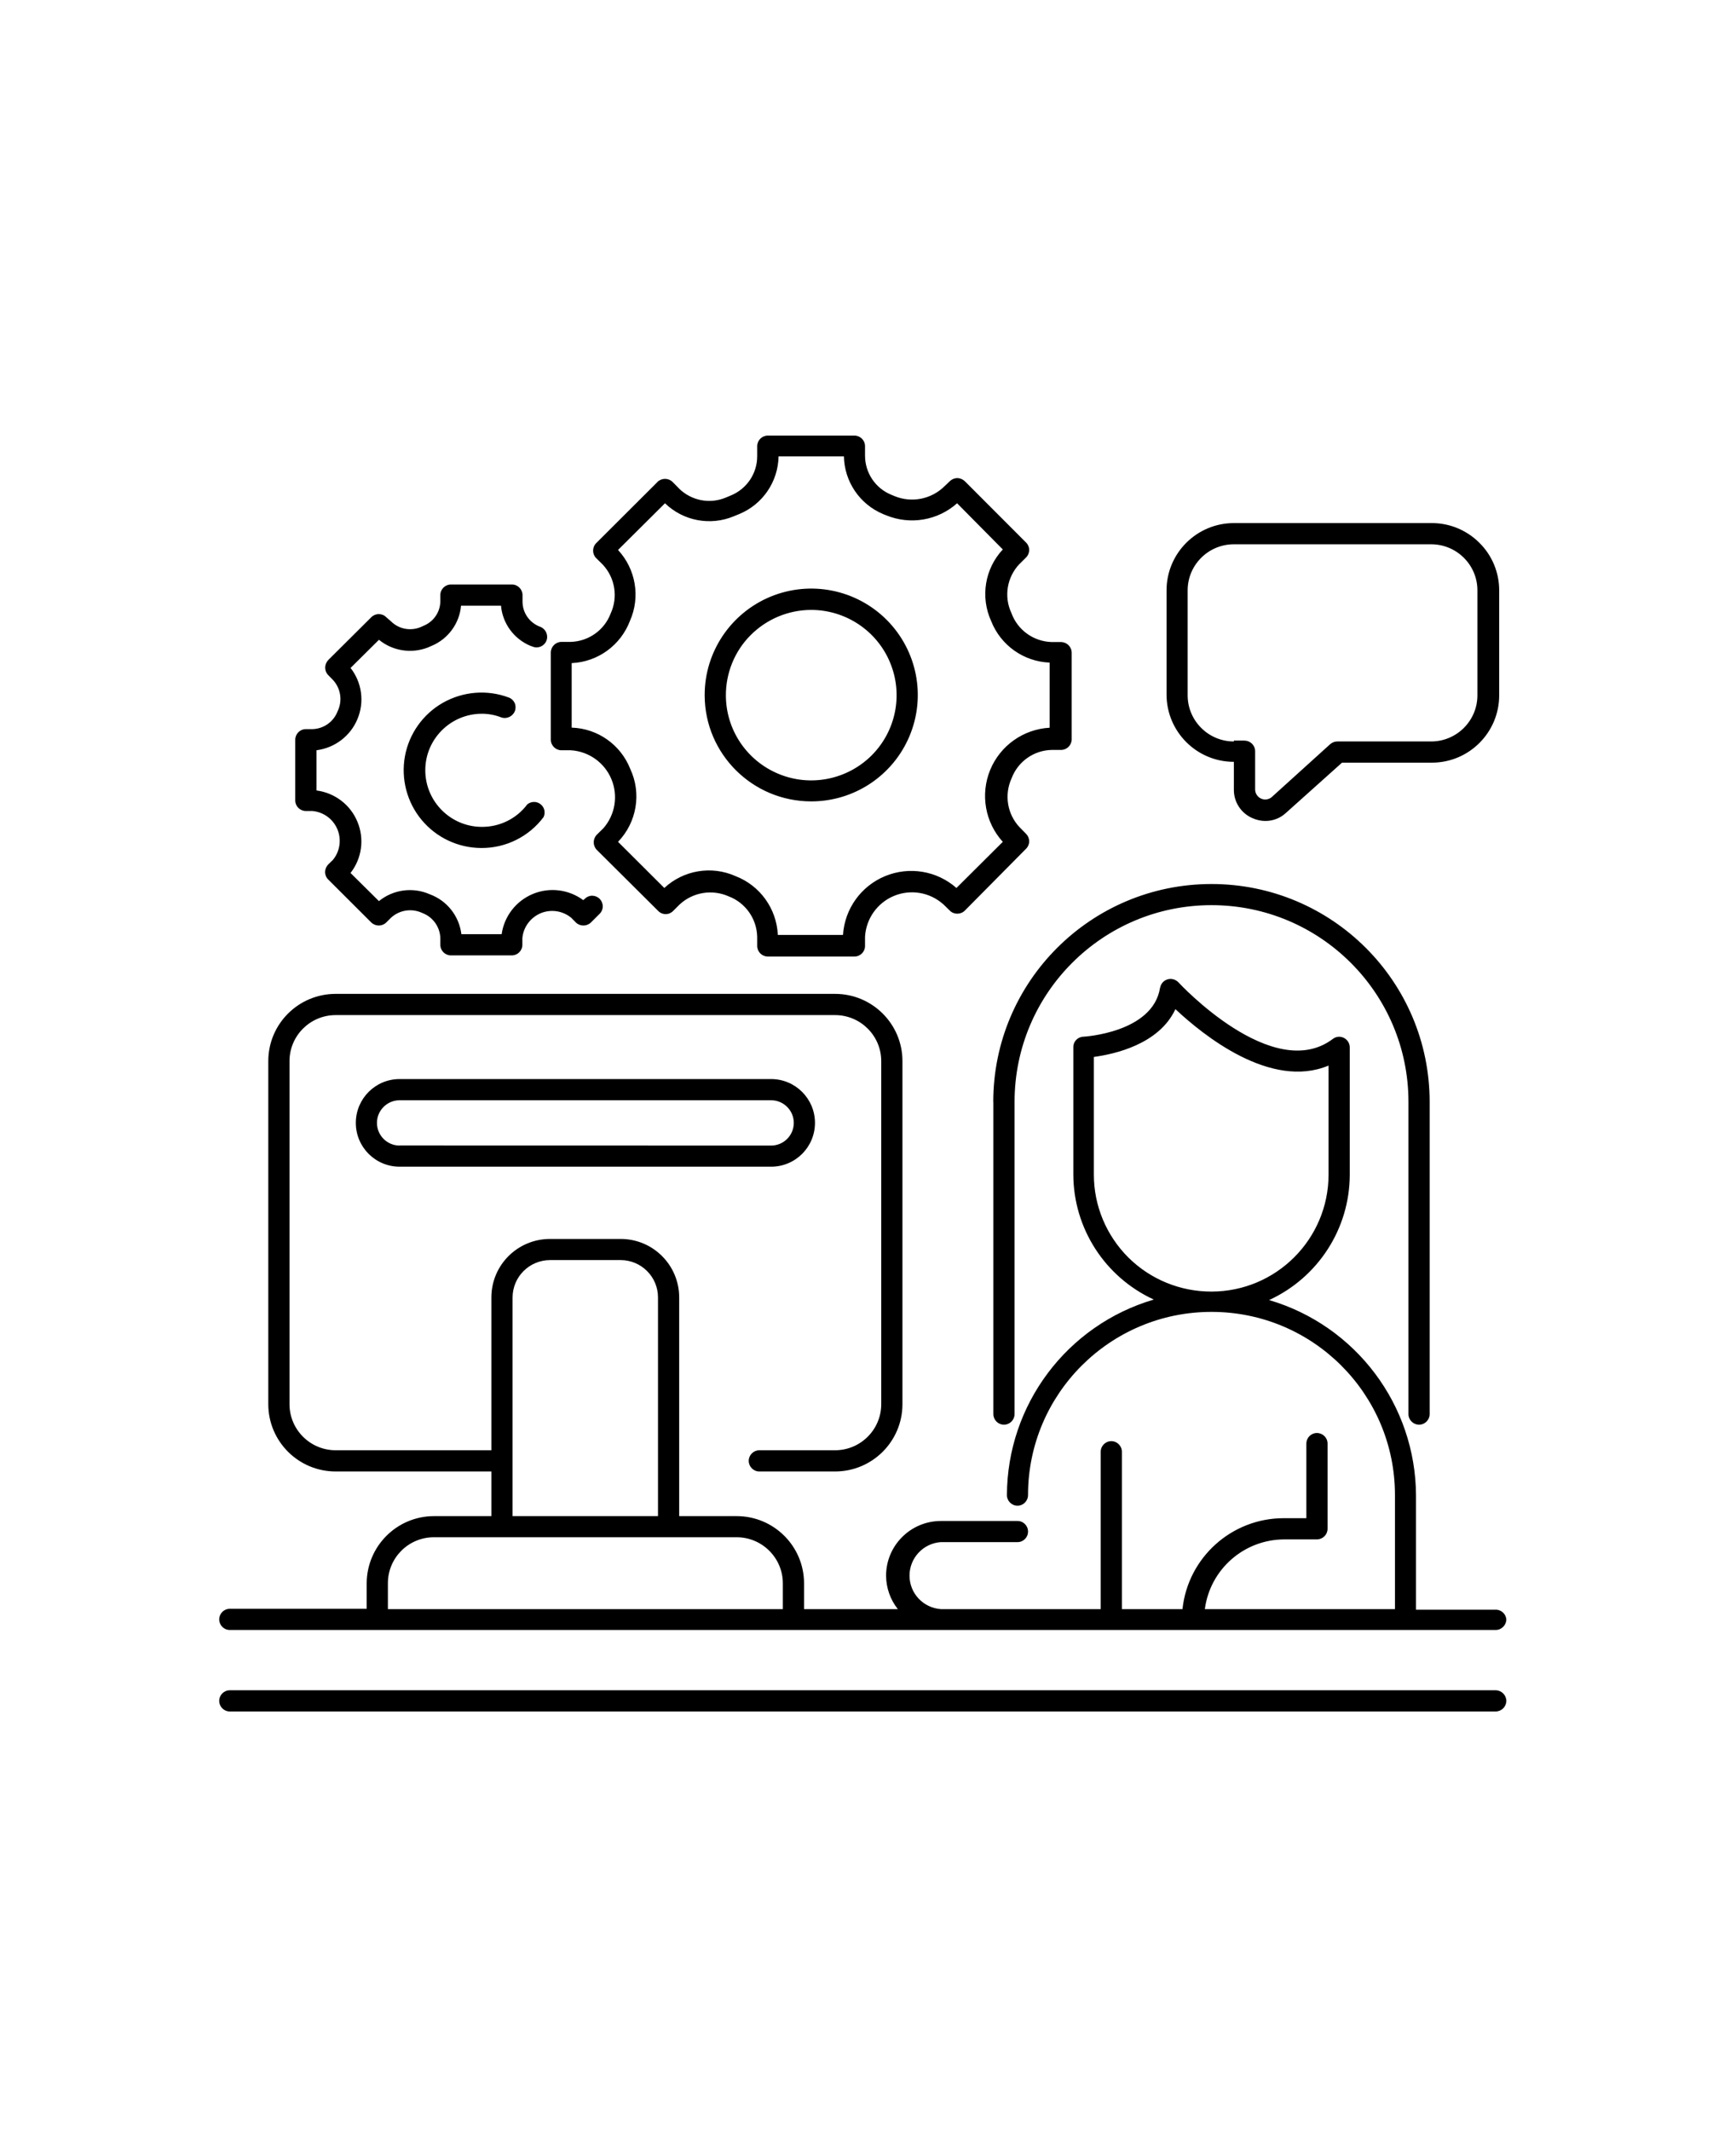 <svg xmlns="http://www.w3.org/2000/svg" xmlns:xlink="http://www.w3.org/1999/xlink" width="110" zoomAndPan="magnify" viewBox="0 0 82.5 101.25" height="135" preserveAspectRatio="xMidYMid meet" version="1.0"><path fill="#000000" d="M 71.586 80.809 C 71.582 81.086 71.359 81.309 71.082 81.312 L 10.922 81.312 C 10.641 81.312 10.418 81.086 10.418 80.809 C 10.418 80.531 10.641 80.305 10.922 80.305 L 71.082 80.305 C 71.359 80.309 71.582 80.535 71.586 80.809 Z M 71.586 76.941 L 71.586 76.938 C 71.582 77.211 71.359 77.438 71.082 77.441 L 10.922 77.441 C 10.641 77.441 10.418 77.215 10.418 76.938 C 10.418 76.66 10.641 76.434 10.922 76.434 L 17.426 76.434 L 17.426 75.219 C 17.434 73.461 18.859 72.035 20.621 72.031 L 23.352 72.031 L 23.352 69.91 L 15.953 69.91 C 14.188 69.91 12.754 68.484 12.75 66.719 L 12.75 50.414 C 12.75 48.648 14.184 47.219 15.953 47.219 L 39.684 47.219 C 41.453 47.219 42.887 48.648 42.887 50.414 L 42.887 66.719 C 42.883 68.484 41.449 69.91 39.684 69.91 L 36.086 69.91 C 35.809 69.91 35.582 69.684 35.582 69.406 C 35.582 69.129 35.809 68.902 36.086 68.902 L 39.684 68.902 C 40.891 68.902 41.875 67.926 41.879 66.719 L 41.879 50.414 C 41.879 49.207 40.895 48.227 39.684 48.227 L 15.953 48.227 C 14.742 48.227 13.758 49.207 13.758 50.414 L 13.758 66.719 C 13.762 67.926 14.746 68.902 15.953 68.902 L 23.352 68.902 L 23.352 61.641 C 23.352 60.105 24.598 58.863 26.137 58.863 L 29.5 58.863 C 31.035 58.863 32.277 60.109 32.277 61.641 L 32.277 72.031 L 35.008 72.031 C 36.773 72.031 38.207 73.457 38.211 75.219 L 38.211 76.449 L 42.668 76.449 C 42.309 76 42.113 75.438 42.109 74.863 C 42.109 73.43 43.273 72.266 44.711 72.262 L 48.355 72.262 C 48.633 72.262 48.855 72.484 48.855 72.766 C 48.855 73.043 48.633 73.266 48.355 73.266 L 44.711 73.266 C 43.871 73.324 43.223 74.023 43.223 74.859 C 43.223 75.695 43.871 76.391 44.711 76.449 L 52.309 76.449 L 52.309 68.973 C 52.309 68.695 52.535 68.469 52.812 68.469 C 53.09 68.469 53.316 68.695 53.316 68.973 L 53.316 76.449 L 56.195 76.449 C 56.457 73.996 58.531 72.133 61 72.129 L 62.082 72.129 L 62.082 68.586 C 62.082 68.305 62.309 68.082 62.582 68.082 C 62.863 68.082 63.09 68.305 63.09 68.586 L 63.09 72.633 C 63.09 72.91 62.863 73.137 62.582 73.137 L 61.035 73.137 C 59.121 73.141 57.508 74.555 57.258 76.449 L 66.293 76.449 L 66.293 71.027 L 66.293 71.031 C 66.293 66.223 62.391 62.328 57.574 62.328 C 52.762 62.328 48.855 66.223 48.855 71.031 C 48.855 71.309 48.633 71.535 48.355 71.535 C 48.074 71.535 47.852 71.309 47.852 71.031 C 47.867 66.734 50.703 62.957 54.832 61.742 C 52.504 60.672 51.012 58.352 51.008 55.797 L 51.008 49.758 C 51 49.484 51.215 49.262 51.488 49.254 C 51.488 49.254 54.789 49.074 55.129 46.93 L 55.133 46.93 C 55.164 46.742 55.297 46.586 55.48 46.531 C 55.668 46.473 55.867 46.531 56 46.668 C 56.047 46.723 60.488 51.5 63.336 49.363 C 63.488 49.242 63.691 49.223 63.863 49.309 C 64.035 49.395 64.145 49.57 64.145 49.762 L 64.145 55.82 C 64.137 58.375 62.641 60.695 60.312 61.766 C 64.438 62.98 67.277 66.758 67.293 71.055 L 67.293 76.477 L 71.074 76.477 L 71.074 76.473 C 71.348 76.473 71.574 76.684 71.586 76.953 Z M 57.574 61.363 C 60.645 61.359 63.129 58.875 63.137 55.812 L 63.137 50.625 C 60.391 51.777 57.18 49.184 55.859 47.945 C 55.082 49.617 52.965 50.082 51.984 50.215 L 51.984 55.812 C 51.984 57.289 52.578 58.703 53.625 59.746 C 54.672 60.785 56.094 61.367 57.574 61.363 Z M 24.359 72.031 L 31.27 72.031 L 31.27 61.641 C 31.27 60.664 30.48 59.871 29.5 59.867 L 26.137 59.867 C 25.156 59.871 24.363 60.66 24.359 61.641 Z M 37.203 76.449 L 37.203 75.219 C 37.199 74.012 36.215 73.035 35.008 73.035 L 20.621 73.035 C 19.414 73.035 18.434 74.012 18.434 75.219 L 18.434 76.449 Z M 36.645 55.43 L 18.992 55.43 C 17.84 55.43 16.91 54.5 16.91 53.348 C 16.91 52.199 17.84 51.266 18.992 51.266 L 36.645 51.266 C 37.797 51.266 38.73 52.199 38.73 53.348 C 38.73 54.5 37.797 55.43 36.645 55.43 Z M 18.992 54.422 L 36.645 54.426 C 37.238 54.426 37.723 53.945 37.723 53.348 C 37.723 52.754 37.238 52.273 36.645 52.273 L 18.992 52.273 C 18.398 52.273 17.914 52.754 17.914 53.348 C 17.914 53.945 18.398 54.426 18.992 54.426 Z M 47.207 52.352 L 47.207 67.184 C 47.207 67.461 47.434 67.688 47.711 67.688 C 47.988 67.688 48.215 67.461 48.215 67.184 L 48.215 52.352 C 48.215 47.188 52.406 43.004 57.574 43.004 C 62.742 43.004 66.934 47.188 66.934 52.352 L 66.934 67.184 C 66.934 67.461 67.16 67.688 67.441 67.688 C 67.715 67.688 67.941 67.461 67.941 67.184 L 67.941 52.352 C 67.941 46.633 63.301 42 57.574 42 C 51.848 42 47.203 46.633 47.203 52.352 Z M 25.707 29.789 L 25.605 29.754 L 25.609 29.754 C 25.137 29.551 24.832 29.094 24.832 28.582 L 24.832 28.273 C 24.832 27.996 24.605 27.77 24.332 27.77 L 21.43 27.77 C 21.152 27.77 20.926 27.996 20.926 28.273 L 20.926 28.555 C 20.926 29.062 20.621 29.523 20.148 29.723 L 19.973 29.801 C 19.492 29.992 18.945 29.883 18.582 29.52 L 18.355 29.324 C 18.266 29.23 18.137 29.176 18.004 29.176 C 17.867 29.176 17.738 29.23 17.645 29.324 L 15.598 31.359 L 15.598 31.363 C 15.406 31.562 15.406 31.879 15.598 32.074 L 15.82 32.301 C 16.195 32.703 16.285 33.293 16.047 33.785 C 15.859 34.289 15.387 34.625 14.852 34.641 L 14.535 34.641 C 14.258 34.641 14.035 34.863 14.031 35.141 L 14.031 38.031 C 14.031 38.305 14.258 38.531 14.535 38.531 L 14.852 38.531 C 15.379 38.582 15.832 38.914 16.035 39.402 C 16.238 39.887 16.156 40.449 15.82 40.855 L 15.598 41.07 C 15.504 41.168 15.453 41.297 15.449 41.426 C 15.449 41.559 15.5 41.691 15.598 41.785 L 17.645 43.828 C 17.844 44.02 18.16 44.02 18.355 43.828 L 18.574 43.609 C 18.98 43.23 19.574 43.141 20.074 43.379 C 20.574 43.566 20.914 44.043 20.926 44.578 L 20.926 44.891 L 20.926 44.887 C 20.926 45.164 21.152 45.391 21.426 45.391 L 24.32 45.391 C 24.602 45.391 24.824 45.164 24.824 44.887 L 24.824 44.574 L 24.824 44.578 C 24.867 44.051 25.207 43.594 25.695 43.387 C 26.184 43.184 26.746 43.27 27.152 43.609 L 27.367 43.828 C 27.566 44.02 27.883 44.02 28.082 43.828 L 28.492 43.418 L 28.496 43.418 C 28.59 43.324 28.645 43.195 28.645 43.062 C 28.645 42.926 28.59 42.797 28.496 42.703 C 28.402 42.609 28.273 42.555 28.141 42.555 C 28.008 42.555 27.883 42.609 27.789 42.703 L 27.719 42.766 C 27.027 42.254 26.113 42.141 25.32 42.473 C 24.523 42.805 23.961 43.531 23.84 44.383 L 21.926 44.383 C 21.82 43.523 21.246 42.789 20.426 42.488 C 19.625 42.133 18.688 42.258 18.008 42.812 L 16.66 41.477 L 16.66 41.473 C 17.199 40.781 17.324 39.855 16.988 39.047 C 16.656 38.234 15.91 37.668 15.039 37.555 L 15.039 35.645 C 15.906 35.535 16.656 34.969 16.988 34.16 C 17.328 33.352 17.199 32.422 16.66 31.734 L 18.008 30.398 L 18.008 30.395 C 18.66 30.93 19.551 31.066 20.336 30.762 L 20.512 30.684 L 20.516 30.684 C 21.297 30.355 21.836 29.621 21.91 28.777 L 23.809 28.777 C 23.883 29.621 24.422 30.355 25.207 30.684 L 25.309 30.719 C 25.562 30.828 25.859 30.703 25.965 30.449 C 26.07 30.195 25.949 29.898 25.695 29.789 Z M 22.871 33.91 C 23.191 33.906 23.516 33.965 23.816 34.082 C 24.078 34.176 24.371 34.039 24.469 33.781 C 24.516 33.656 24.512 33.516 24.457 33.395 C 24.398 33.273 24.297 33.18 24.172 33.137 C 23.148 32.754 22.008 32.848 21.051 33.387 C 20.102 33.926 19.438 34.859 19.242 35.938 C 19.051 37.012 19.34 38.117 20.039 38.957 C 20.738 39.797 21.777 40.285 22.871 40.289 C 24.035 40.297 25.137 39.75 25.832 38.82 C 25.934 38.605 25.875 38.352 25.688 38.207 C 25.504 38.062 25.242 38.066 25.059 38.215 C 24.551 38.895 23.75 39.289 22.902 39.285 C 21.418 39.285 20.211 38.078 20.211 36.594 C 20.211 35.113 21.418 33.91 22.902 33.91 Z M 29.02 29.148 C 29.379 28.371 29.23 27.453 28.648 26.828 L 28.332 26.516 C 28.137 26.32 28.137 26.004 28.332 25.805 L 31.25 22.895 L 31.246 22.895 C 31.445 22.703 31.762 22.703 31.961 22.895 L 32.273 23.211 L 32.27 23.211 C 32.855 23.785 33.723 23.957 34.48 23.645 L 34.734 23.539 C 35.492 23.227 35.984 22.492 35.984 21.68 L 35.984 21.199 C 35.984 20.922 36.211 20.695 36.488 20.695 L 40.605 20.695 C 40.887 20.695 41.109 20.922 41.109 21.199 L 41.109 21.648 C 41.109 22.461 41.598 23.195 42.352 23.504 L 42.5 23.566 C 43.324 23.91 44.273 23.719 44.902 23.086 L 45.137 22.863 C 45.23 22.77 45.359 22.715 45.492 22.715 C 45.625 22.715 45.754 22.77 45.852 22.863 L 48.758 25.773 C 48.855 25.867 48.91 25.996 48.91 26.129 C 48.91 26.262 48.855 26.395 48.758 26.488 L 48.449 26.797 L 48.449 26.793 C 47.855 27.418 47.699 28.34 48.062 29.117 C 48.355 29.934 49.117 30.48 49.984 30.504 L 50.426 30.504 C 50.703 30.508 50.926 30.73 50.93 31.008 L 50.93 35.125 C 50.93 35.402 50.703 35.629 50.426 35.629 L 49.984 35.629 C 49.129 35.645 48.375 36.18 48.074 36.977 C 47.719 37.754 47.863 38.672 48.449 39.297 L 48.758 39.613 C 48.855 39.707 48.91 39.84 48.91 39.973 C 48.91 40.105 48.855 40.234 48.758 40.328 L 45.852 43.262 C 45.758 43.359 45.625 43.41 45.492 43.41 C 45.359 43.41 45.227 43.359 45.137 43.262 L 44.816 42.949 L 44.816 42.953 C 44.176 42.387 43.27 42.238 42.48 42.566 C 41.688 42.898 41.16 43.648 41.109 44.5 L 41.109 44.941 C 41.109 45.219 40.887 45.445 40.605 45.445 L 36.488 45.445 C 36.211 45.445 35.984 45.219 35.984 44.941 L 35.984 44.5 C 35.961 43.648 35.43 42.891 34.629 42.586 C 33.848 42.238 32.93 42.387 32.301 42.969 L 31.992 43.277 C 31.898 43.375 31.77 43.43 31.637 43.43 C 31.5 43.43 31.371 43.375 31.277 43.277 L 28.359 40.375 C 28.168 40.176 28.168 39.863 28.359 39.66 L 28.68 39.344 C 29.238 38.703 29.383 37.797 29.055 37.016 C 28.727 36.23 27.98 35.699 27.129 35.645 L 26.676 35.645 L 26.68 35.645 C 26.402 35.645 26.176 35.418 26.176 35.141 L 26.176 31 C 26.18 30.723 26.402 30.5 26.68 30.496 L 27.133 30.496 L 27.129 30.496 C 27.973 30.469 28.723 29.938 29.02 29.148 Z M 27.168 31.473 L 27.168 34.57 C 28.406 34.609 29.5 35.383 29.953 36.535 C 30.496 37.695 30.262 39.07 29.371 39.996 L 31.57 42.188 C 32.48 41.34 33.812 41.117 34.945 41.621 C 36.113 42.066 36.906 43.164 36.965 44.418 L 40.066 44.418 L 40.062 44.418 C 40.141 43.18 40.918 42.098 42.062 41.625 C 43.207 41.152 44.523 41.367 45.453 42.188 L 47.656 39.996 C 46.812 39.07 46.582 37.742 47.055 36.582 C 47.531 35.426 48.629 34.645 49.883 34.574 L 49.883 31.477 L 49.883 31.48 C 48.648 31.434 47.559 30.66 47.105 29.512 C 46.582 28.371 46.797 27.023 47.656 26.105 L 45.484 23.91 C 44.566 24.73 43.254 24.953 42.109 24.48 L 41.961 24.422 L 41.965 24.422 C 40.855 23.957 40.129 22.883 40.105 21.684 L 37 21.684 C 36.977 22.887 36.246 23.961 35.133 24.422 L 34.875 24.527 C 33.758 24.996 32.469 24.75 31.602 23.91 L 29.371 26.129 C 30.215 27.039 30.441 28.363 29.938 29.496 C 29.496 30.66 28.41 31.449 27.168 31.504 Z M 33.488 33.02 C 33.488 30.977 34.723 29.133 36.617 28.348 C 38.512 27.566 40.688 28 42.137 29.449 C 43.582 30.898 44.016 33.07 43.227 34.961 C 42.441 36.848 40.594 38.078 38.547 38.074 C 35.766 38.07 33.508 35.832 33.488 33.059 Z M 34.496 33.02 C 34.492 34.66 35.48 36.137 36.996 36.766 C 38.512 37.398 40.258 37.047 41.422 35.891 C 42.582 34.73 42.93 32.988 42.297 31.473 C 41.668 29.961 40.184 28.977 38.547 28.977 C 37.465 28.98 36.43 29.414 35.668 30.18 C 34.91 30.941 34.488 31.98 34.496 33.059 Z M 58.637 36.191 L 58.637 36.195 C 56.871 36.195 55.438 34.762 55.438 32.996 L 55.438 28.047 C 55.438 26.285 56.871 24.852 58.637 24.852 L 68.035 24.852 C 68.891 24.848 69.703 25.188 70.305 25.789 C 70.91 26.387 71.246 27.199 71.246 28.047 L 71.246 33.035 C 71.246 34.801 69.812 36.234 68.047 36.234 L 63.777 36.234 L 61.117 38.617 C 60.852 38.867 60.5 39.004 60.137 39.004 C 59.922 39.004 59.715 38.957 59.523 38.871 C 58.98 38.641 58.633 38.105 58.637 37.52 Z M 58.637 35.184 L 59.141 35.184 L 59.141 35.188 C 59.422 35.188 59.648 35.414 59.648 35.691 L 59.648 37.531 C 59.66 37.711 59.766 37.867 59.93 37.941 C 60.09 38.016 60.281 37.992 60.422 37.883 L 63.211 35.359 C 63.309 35.273 63.426 35.227 63.555 35.227 L 68.012 35.227 C 69.227 35.227 70.211 34.242 70.211 33.035 L 70.211 28.047 C 70.211 26.84 69.227 25.859 68.012 25.859 L 58.637 25.859 C 57.426 25.859 56.441 26.84 56.441 28.047 L 56.441 33.035 C 56.441 34.242 57.426 35.227 58.637 35.227 Z M 58.637 35.184 " fill-opacity="1" fill-rule="nonzero"/></svg>